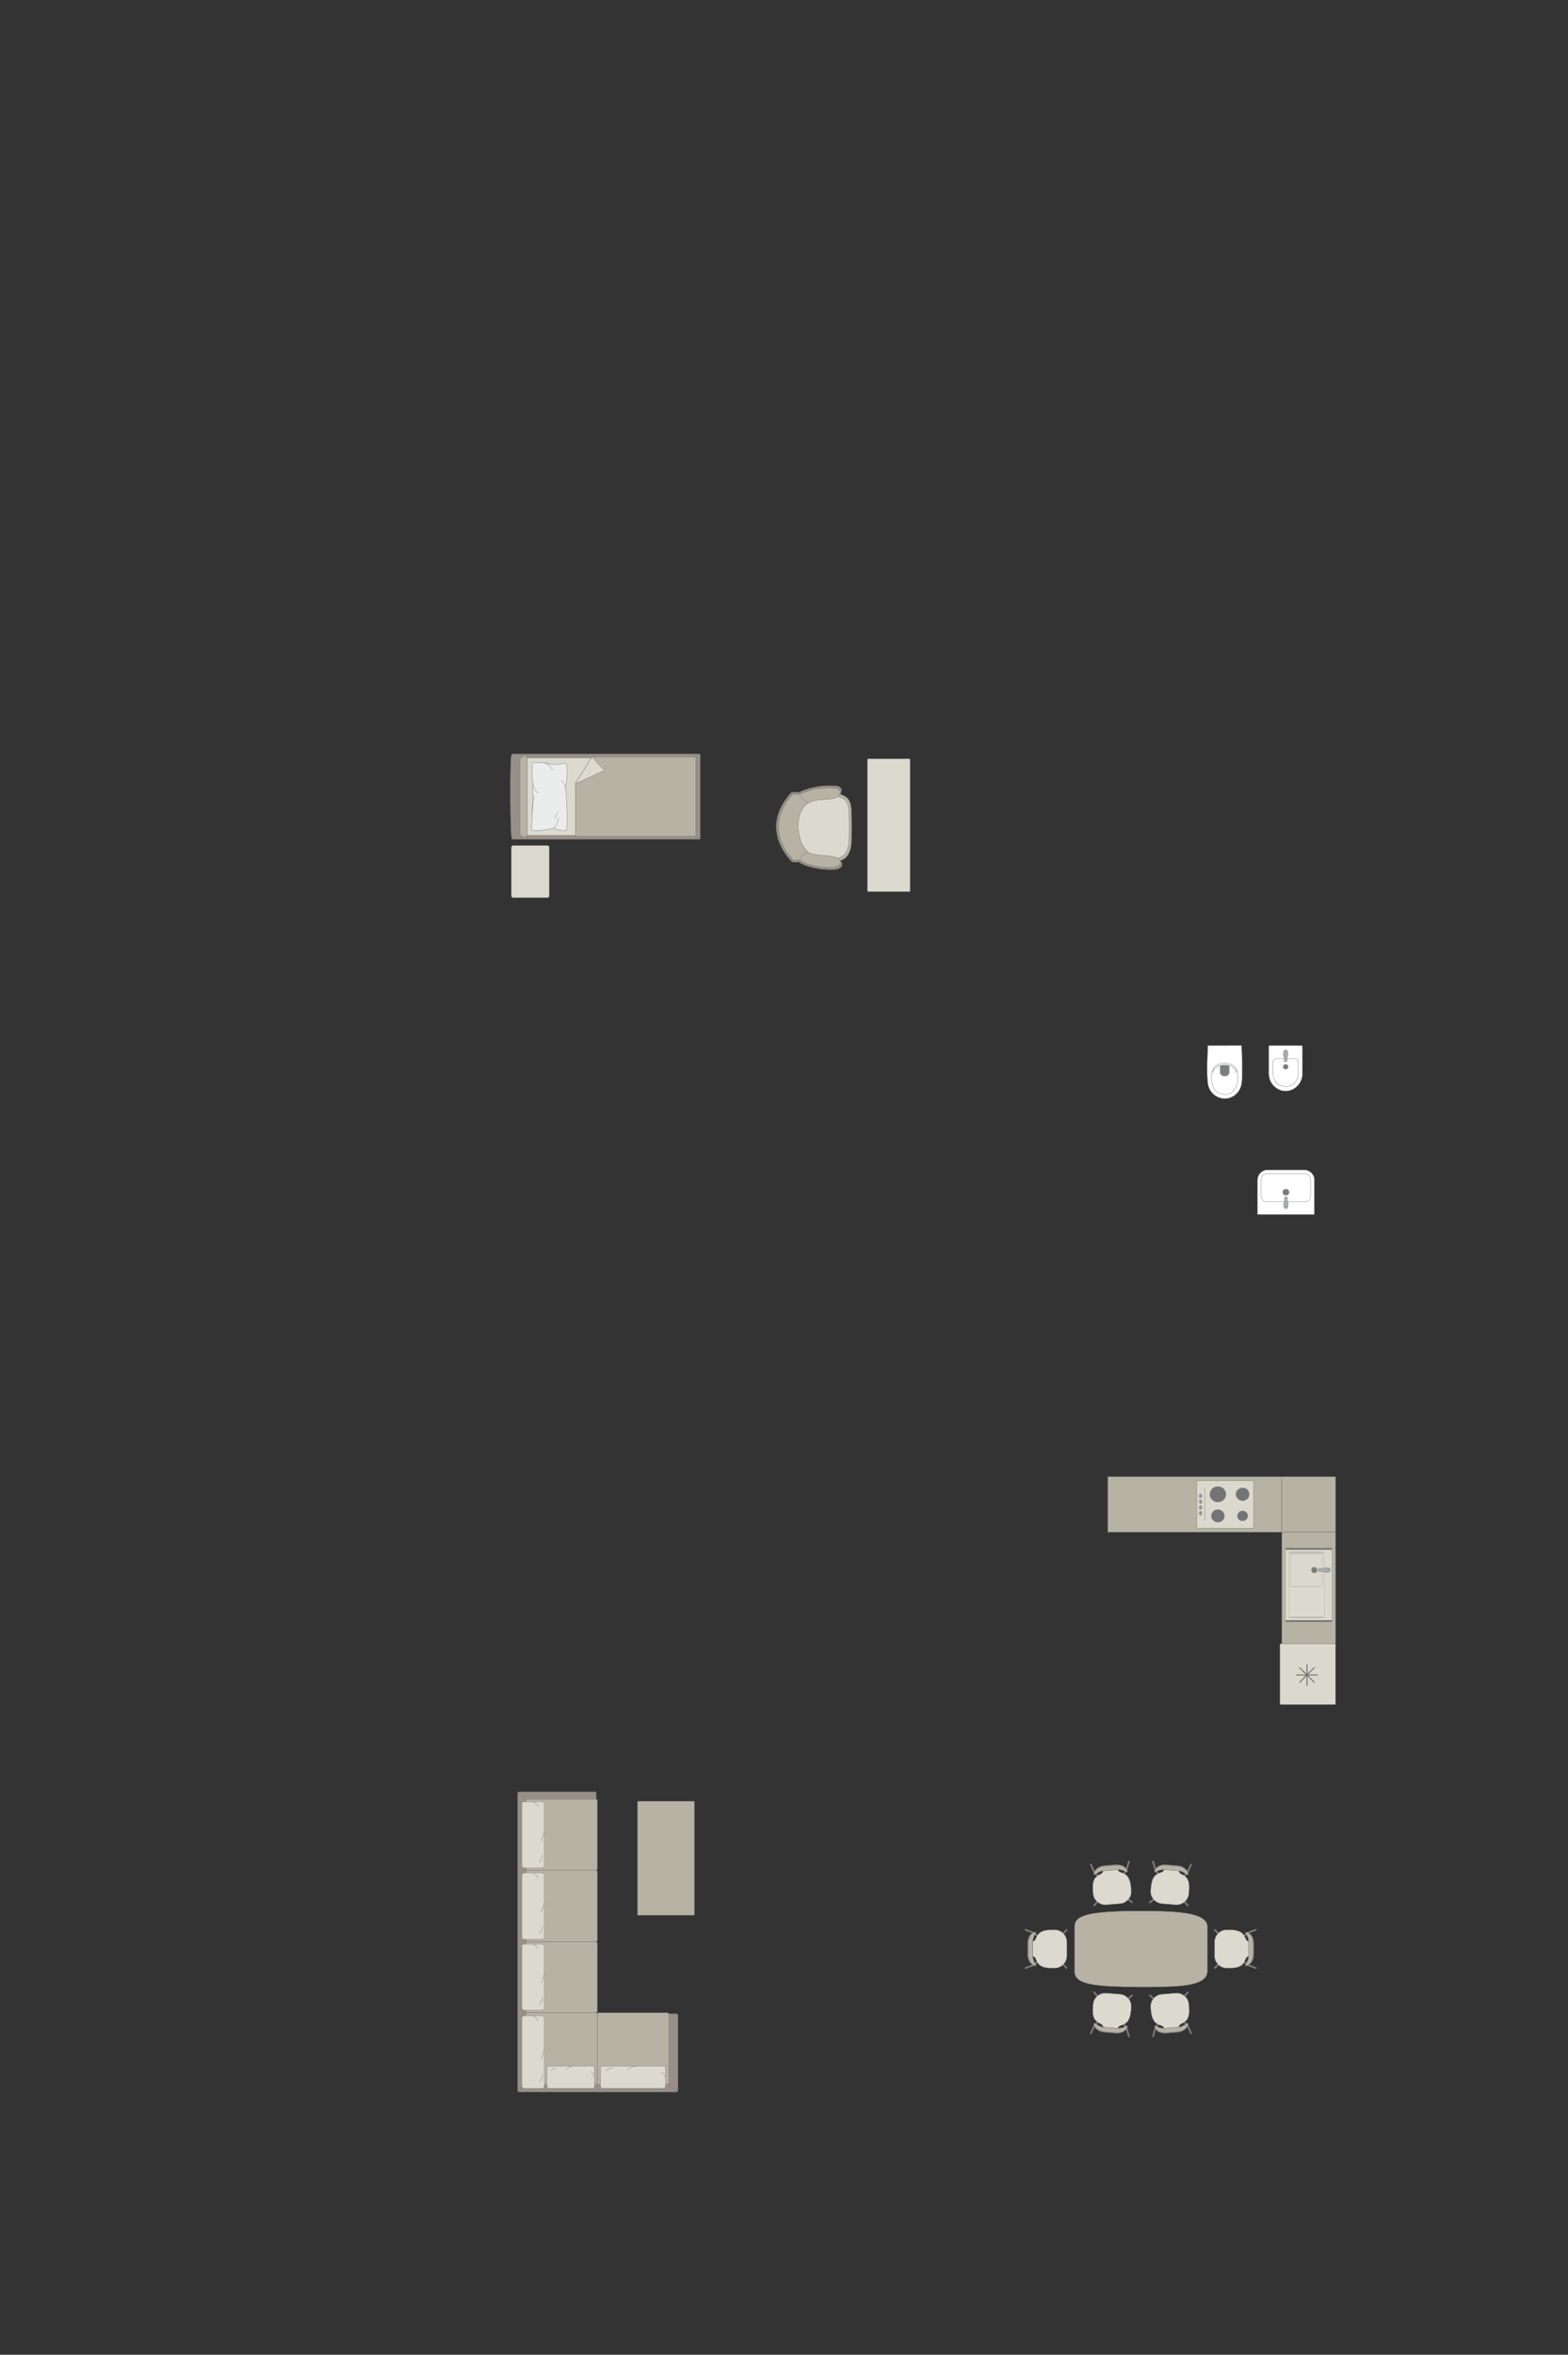 <?xml version="1.0" encoding="UTF-8"?>
<!DOCTYPE svg PUBLIC "-//W3C//DTD SVG 1.1//EN" "http://www.w3.org/Graphics/SVG/1.1/DTD/svg11.dtd">
<!-- Creator: CorelDRAW -->
<svg xmlns="http://www.w3.org/2000/svg" xml:space="preserve" width="165.185mm" height="247.949mm" version="1.1" style="shape-rendering:geometricPrecision; text-rendering:geometricPrecision; image-rendering:optimizeQuality; fill-rule:evenodd; clip-rule:evenodd"
viewBox="0 0 14937.85 22422.23"
 xmlns:xlink="http://www.w3.org/1999/xlink"
 xmlns:xodm="http://www.corel.com/coreldraw/odm/2003">
 <rect x="0" y="0" width="14937.85" height="22422.23" fill="#333333" stroke="none"/>
 <defs>
  <style type="text/css">
   <![CDATA[
    .str4 {stroke:#727271;stroke-width:9.57;stroke-miterlimit:22.926}
    .str0 {stroke:#727271;stroke-width:3.18;stroke-miterlimit:22.926}
    .str1 {stroke:#727271;stroke-width:3.18;stroke-linejoin:round;stroke-miterlimit:22.926}
    .str3 {stroke:#727271;stroke-width:3.18;stroke-linecap:round;stroke-miterlimit:22.926}
    .str2 {stroke:#727271;stroke-width:3.18;stroke-linecap:round;stroke-linejoin:round;stroke-miterlimit:22.926}
    .fil3 {fill:none}
    .fil7 {fill:#EBECEC}
    .fil1 {fill:#DCD9CF}
    .fil10 {fill:#C8C8C8}
    .fil0 {fill:#B6B3A5}
    .fil6 {fill:#AAAEB1}
    .fil2 {fill:#989088}
    .fil5 {fill:#7C7D7E}
    .fil9 {fill:#737476}
    .fil8 {fill:#DBD9CD}
    .fil4 {fill:white}
   ]]>
  </style>
 </defs>
 <g id="мебель">
  <g id="_1699751265040">
   <path class="fil0 str0" d="M8005.64 7562.97c120.87,38.7 104.82,112.32 108.67,330.79 -4.94,89.11 20.6,262.9 -109.3,301.4 -129.9,38.51 -376.6,-56.71 -376.6,-56.71l-83.31 -269.09 15.71 -193.96 159.12 -114.05 228.79 -50.54 56.93 52.16z"/>
   <path class="fil1 str0" d="M7989.72 7584.44c112.46,35.89 97.53,104.13 101.11,306.69 -4.59,82.61 19.16,243.74 -101.7,279.43 -120.87,35.69 -350.4,-52.59 -350.4,-52.59l-77.53 -249.47 14.61 -179.82 148.06 -105.74 212.87 -46.85 52.97 48.35z"/>
   <path class="fil2 str0" d="M7541.05 7544l73.66 0c0,0 151.8,-82.2 363.47,-58.98 67.43,17.65 27.46,77.95 27.46,77.95 -67.23,54.85 -216.95,9.52 -319.08,75.97 -138.14,99.46 -108.13,388.06 1.61,480.27 55.2,58.45 280.32,28.86 320.48,79.9 0,0 39.61,40.46 -12.64,69.96 -52.26,29.5 -212.14,0.12 -212.14,0.12 0,0 -126.39,-20.21 -170.21,-59.83l-64.66 0c0,0 -341.06,-306.93 -7.95,-665.36z"/>
   <path class="fil0 str0" d="M7554.1 7562.13l69.38 0c0,0 142.95,-77.78 342.3,-55.8 63.51,16.7 25.86,73.76 25.86,73.76 -63.31,51.89 -204.32,9.01 -300.49,71.88 -130.1,94.11 -101.83,367.21 1.52,454.47 51.98,55.31 263.99,27.3 301.8,75.61 0,0 37.31,38.29 -11.9,66.2 -49.22,27.91 -199.79,0.11 -199.79,0.11 0,0 -119.03,-19.13 -160.3,-56.61l-60.9 0c0,0 -321.2,-290.45 -7.49,-629.62z"/>
   <path class="fil3 str0" d="M7618.22 8196.64c23.45,-75 77.04,-81.07 77.04,-81.07"/>
   <path class="fil3 str0" d="M7619.33 7557.04c23.45,75 78.31,85.2 78.31,85.2"/>
  </g>
  <rect class="fil1 str0" x="8263.35" y="7224.6" width="406.94" height="1266.03" rx="1.73" ry="21.48"/>
  <g id="_1699751267728">
   <path class="fil4 str0" d="M12093.72 9955.21l306.22 0c4.57,0 8.31,3.74 8.31,8.32l0 260.59c0,88.31 -72.23,165.15 -160.51,165.15l0 0c-88.29,0 -160.51,-76.84 -160.51,-165.15l0 -262.41c0,-3.57 2.93,-6.5 6.5,-6.5z"/>
   <path class="fil4 str0" d="M12158.18 10079.61l179.47 0c16.52,0 30.03,13.5 30.03,30.02l0 117.4c0,65.87 -53.89,119.76 -119.76,119.76l-0.02 0c-65.87,0 -119.76,-53.89 -119.76,-119.76l0 -117.4c0,-16.52 13.51,-30.02 30.03,-30.02z"/>
   <ellipse class="fil5 str0" cx="12248.11" cy="10158.27" rx="22.82" ry="22.83"/>
   <g>
    <circle class="fil6 str0" transform="matrix(1.80599E-15 0.08 0.08 -2.48551E-15 12247.9 10015)" r="261.2"/>
    <path class="fil6 str0" d="M12234.25 10078.09l0 23.37c0,4.68 5.03,8.51 11.18,8.51l4.85 0c6.15,0 11.18,-3.83 11.18,-8.51l0 -23.47c0,-15.03 25.27,-62.82 -11.18,-62.82l-4.85 0c-34.43,0 -11.18,47.79 -11.18,62.92z"/>
   </g>
  </g>
  <g id="_1699751268208">
   <path class="fil4 str0" d="M11508.7 9955.48l315.47 -0.55c2.72,0 4.35,1.97 4.44,4.32 4.11,113.87 9.33,224.59 2.95,328.51 -4.32,121.14 -93.03,170.17 -152.86,173.11 -60.68,5.57 -171.16,-36.9 -175.25,-173.11 -7.55,-108.51 -1.04,-219.01 2.94,-328.51 0.14,-1.46 0.23,-3.74 2.32,-3.77z"/>
   <path class="fil4 str0" d="M11560.24 10176.75c36.16,-66.94 175.97,-66.94 214.51,0 34.01,67.16 30.33,238.16 -102.96,245.06 -143.81,0 -147.78,-179.42 -111.55,-245.06z"/>
   <path class="fil5 str0" d="M11667.49 10141.75l35.19 0c4.94,0.02 7.72,4.08 7.74,7.96 0.11,20.77 0.22,41.54 0.33,62.32 -6.75,47.65 -82.17,44.95 -86.54,-0.39 0.12,-20.64 0.24,-41.28 0.36,-61.92 -0.14,-3.76 1.84,-7.84 5.34,-7.95l37.58 -0.02z"/>
   <path class="fil4 str0" d="M11558.01 10201.38l-11.08 11.77c9.34,-46.32 38.38,-84.27 120.36,-86.61 75.02,4.15 108.86,31.61 119.69,85.57l-11.01 -12.2c-18.18,-38.62 -63.95,-58.85 -108.48,-58.17 -42.12,-0.75 -89.88,17.59 -109.48,59.63z"/>
  </g>
  <g id="_1699751272384">
   <path class="fil4 str0" d="M12425.13 11139.85l-349.2 0c-53.04,0 -96.42,43.38 -96.42,96.42l0 325.51c0,1.71 1.38,3.09 3.09,3.09l536.4 0c1.71,0 3.09,-1.38 3.09,-3.09l0 -324.96c0,-53.34 -43.63,-96.97 -96.97,-96.97z"/>
   <rect class="fil4 str0" x="12013.19" y="11177.68" width="474.06" height="264.66" rx="42.26" ry="67.8"/>
   <ellipse class="fil5 str0" cx="12250.81" cy="11352.36" rx="29.46" ry="29.32"/>
   <g>
    <circle class="fil6 str0" transform="matrix(1.80599E-15 -0.08 0.08 2.48551E-15 12250.8 11491.1)" r="261.2"/>
    <path class="fil6 str0" d="M12237.2 11428l0 -23.37c0,-4.68 5.03,-8.51 11.18,-8.51l4.85 0c6.15,0 11.18,3.83 11.18,8.51l0 23.47c0,15.03 25.27,62.82 -11.18,62.82l-4.85 0c-34.43,0 -11.18,-47.79 -11.18,-62.92z"/>
   </g>
  </g>
  <g id="_1699751273536">
   <g>
    <path class="fil2 str0" d="M4875.46 7985.6c-15.64,-34.82 -19.89,-765.38 -1.74,-799.58 0,-3.88 9.17,-7.04 15.99,-7.04l1768.3 0c6.83,0 12.43,3.17 12.43,7.04l0 799.79c0,3.88 -5.6,7.04 -12.43,7.04l-1637.84 0 -130.46 0c-6.83,0 -14.25,-3.38 -14.25,-7.25z"/>
    <line class="fil3 str0" x1="5020.02" y1="7992.85" x2="5020.02" y2= "7178.97" />
    <polygon class="fil1 str0" points="5020.02,7217.29 6613.58,7217.29 6613.58,7954.02 5020.02,7954.02 "/>
    <line class="fil3 str0" x1="6666.39" y1="7991" x2="6613.58" y2= "7954.02" />
    <line class="fil3 str0" x1="6613.58" y1="7217.29" x2="6665.78" y2= "7180.54" />
    <path class="fil0 str0" d="M5020.02 7970.22c-30.39,-0.19 -65.21,-10.56 -66.53,-28.85l0 -711.95c0.51,-21.05 66.53,-44.03 66.53,-33.85l0 774.65z"/>
    <path class="fil0 str0" d="M5637.59 7207.22l990.51 0 0 756.78 -1134.36 0c-10.26,-0.35 -12.84,-6.57 -12.84,-12.47 0,-245.25 0,-242.93 0,-488.18 28.67,-46.86 134.53,-219.9 156.7,-256.13z"/>
    <polygon class="fil1 str1" points="5637.6,7207.23 5758.66,7336.34 5480.9,7463.34 "/>
   </g>
   <g>
    <path class="fil7 str2" d="M5064.33 7895.01c-3.92,-8.04 2.37,-59.13 4.73,-88.78 0,0 9.1,-247.12 7.98,-271.33 2.3,-30.65 -15.89,-241.86 -4.31,-264.05 3.92,-11.96 73.1,-6.05 73.1,-6.05 0,0 55.31,-4.11 87.25,7.21 31.95,11.31 90.03,6.24 90.03,6.24 0,0 61.62,-11.83 64.24,-8.89 11.39,1.62 13.52,32.86 13.52,32.86 0,0 8.01,113.01 -14.79,201.47 9.43,15.21 29.67,415.03 4.47,407.52l-90.98 -14.51 -22.43 -12.15c0,0 -199.89,50.4 -212.8,10.46z"/>
    <path class="fil3 str2" d="M5130.13 7551.01c-33.53,-5.71 -55.02,-88.38 -55.02,-88.38"/>
    <path class="fil3 str2" d="M5265.69 7336.03c-37.49,-64.62 -72.5,-69.32 -72.5,-69.32"/>
    <path class="fil3 str2" d="M5345.73 7432.45c30.45,14.63 40.34,71.23 40.34,71.23"/>
    <path class="fil3 str2" d="M5277.13 7884.54c41.2,-46.26 42.07,-94.26 42.07,-94.26"/>
    <path class="fil3 str2" d="M5288.56 7795.28c10.36,-49.7 30.65,-62.85 30.65,-62.85"/>
    <path class="fil3 str2" d="M5071.84 7727.93c-0.28,-88.18 16.42,-149.64 16.42,-149.64"/>
   </g>
  </g>
  <rect class="fil1 str0" transform="matrix(1.29034E-14 -0.487 0.405 1.07249E-14 4870.96 8548.03)" width="1020.86" height="893.26" rx="39.68" ry="39.68"/>
  <g id="_1699751279584">
   <path class="fil2 str0" d="M6443.15 19920.54l-1496.96 0c-8.64,0 -15.69,-7.16 -15.69,-15.69l0 -2827.1c0,-9.44 6.21,-15.69 15.69,-15.69l725.88 0c5.47,0.27 8.34,5.4 8.39,9.78l-0.12 2104.8 762.81 -1.81c8.57,-0.01 15.69,7.05 15.69,15.69l0 714.33c0,8.64 -7.05,15.69 -15.69,15.69z"/>
   <rect class="fil0 str0" x="5690.3" y="19166.35" width="681.35" height="683.12" rx="9.39" ry="15.35"/>
   <line class="fil3 str0" x1="6452.91" y1="19916.94" x2="6365.29" y2= "19845.6" />
   <line class="fil3 str0" x1="4934.27" y1="19914.99" x2="5015.26" y2= "19845.57" />
   <g>
    <rect class="fil1 str3" x="5719.42" y="19672.34" width="621.38" height="213.15" rx="21.53" ry="19.7"/>
    <path class="fil3 str3" d="M5975.36 19706.2c0,0 32.19,-26.78 87.5,-33.86"/>
    <path class="fil3 str3" d="M6340.8 19774.76c0,0 -19.18,-33.14 -44.45,-45.54"/>
    <path class="fil3 str3" d="M5841.25 19690.42c0,0 -48.17,0.53 -68.73,29.91"/>
   </g>
   <path class="fil0 str0" d="M5675 19166.34l-650.71 0c-8.38,0 -15.23,-6.85 -15.23,-15.23l0 -647.76c0,-8.38 6.85,-15.23 15.23,-15.23l650.89 0c8.38,0 15.23,6.85 15.23,15.23l0 647.58c0,8.48 -6.93,15.41 -15.41,15.41z"/>
   <line class="fil3 str0" x1="5012.71" y1="17136.77" x2="4934.29" y2= "17066.84" />
   <path class="fil0 str0" d="M5675.19 18488.12l-650.9 0c-8.38,0 -15.23,-6.85 -15.23,-15.23l0 -647.76c0,-8.38 6.85,-15.23 15.23,-15.23l650.89 0c8.38,0 15.23,6.85 15.23,15.23l0 647.77c0,8.37 -6.85,15.22 -15.22,15.22z"/>
   <g>
    <rect class="fil1 str3" transform="matrix(1.78927E-14 0.697 0.63 -1.72084E-14 4971.83 17835.1)" width="903.12" height="338.55" rx="31.29" ry="31.29"/>
    <path class="fil3 str3" d="M5151.12 18205.48c0,0 26.78,-32.63 33.86,-88.68"/>
    <path class="fil3 str3" d="M5082.55 17835.15c0,0 33.14,19.43 45.54,45.04"/>
    <path class="fil3 str3" d="M5166.9 18341.38c0,0 -0.53,48.81 -29.91,69.64"/>
   </g>
   <rect class="fil0 str0" x="5008.94" y="19166.35" width="681.35" height="683.12" rx="9.39" ry="15.35"/>
   <g>
    <rect class="fil1 str3" transform="matrix(1.78927E-14 0.694 0.63 -1.71261E-14 4971.83 18513.1)" width="903.12" height="338.55" rx="31.29" ry="31.29"/>
    <path class="fil3 str3" d="M5151.12 18881.7c0,0 26.78,-32.47 33.86,-88.25"/>
    <path class="fil3 str3" d="M5082.55 18513.14c0,0 33.14,19.34 45.54,44.83"/>
    <path class="fil3 str3" d="M5166.9 19016.95c0,0 -0.53,48.58 -29.91,69.31"/>
   </g>
   <g>
    <rect class="fil1 str3" transform="matrix(1.78927E-14 0.765 0.63 -1.88733E-14 4971.83 19194.9)" width="903.12" height="338.55" rx="31.29" ry="31.29"/>
    <path class="fil3 str3" d="M5151.12 19601.03c0,0 26.78,-35.78 33.86,-97.25"/>
    <path class="fil3 str3" d="M5082.55 19194.87c0,0 33.14,21.32 45.54,49.4"/>
    <path class="fil3 str3" d="M5166.9 19750.08c0,0 -0.53,53.54 -29.91,76.38"/>
   </g>
   <g>
    <rect class="fil1 str3" x="5210.03" y="19672.34" width="454.34" height="213.15" rx="15.74" ry="19.7"/>
    <path class="fil3 str3" d="M5397.16 19706.2c0,0 23.54,-26.78 63.98,-33.86"/>
    <path class="fil3 str3" d="M5664.37 19774.76c0,0 -14.03,-33.14 -32.5,-45.54"/>
    <path class="fil3 str3" d="M5299.11 19690.42c0,0 -35.22,0.53 -50.25,29.91"/>
   </g>
   <path class="fil0 str0" d="M5675.19 17809.9l-650.9 0c-8.38,0 -15.23,-6.85 -15.23,-15.23l0 -647.76c0,-8.38 6.85,-15.23 15.23,-15.23l650.89 0c8.38,0 15.23,6.85 15.23,15.23l0 647.77c0,8.37 -6.85,15.22 -15.22,15.22z"/>
   <g>
    <rect class="fil1 str3" transform="matrix(1.78927E-14 0.697 0.63 -1.72084E-14 4971.83 17156.6)" width="903.12" height="338.55" rx="31.29" ry="31.29"/>
    <path class="fil3 str3" d="M5151.12 17526.91c0,0 26.78,-32.63 33.86,-88.68"/>
    <path class="fil3 str3" d="M5082.55 17156.57c0,0 33.14,19.43 45.54,45.04"/>
    <path class="fil3 str3" d="M5166.9 17662.81c0,0 -0.53,48.81 -29.91,69.64"/>
   </g>
  </g>
  <rect class="fil0 str1" x="6072.52" y="17151.85" width="542.58" height="1085.17" rx="2.3" ry="18.41"/>
  <g id="_1699751291248">
   <path class="fil0 str1" d="M10867.72 18196.45l0 0c392.59,0 635,22.5 635,151.86l0 419.73c0,155.46 -301.18,151.85 -632.35,151.85l0 0c-483.83,0 -633.68,-29.48 -633.68,-151.85l0 -419.73c0,-106.45 114.32,-151.86 631.04,-151.86z"/>
   <g>
    <g>
     <rect class="fil5 str2" transform="matrix(-0.109 -0.091 -0.093 0.107 10479.4 18092.4)" width="111.65" height="586.2" rx="55.83" ry="55.83"/>
     <rect class="fil5 str2" transform="matrix(0.093 -0.107 0.109 0.091 10722.1 18073.1)" width="111.65" height="586.2" rx="55.83" ry="55.83"/>
     <rect class="fil5 str2" transform="matrix(-0.109 -0.091 -0.093 0.107 10739.5 17813.1)" width="111.65" height="586.2" rx="55.83" ry="55.83"/>
     <rect class="fil5 str2" transform="matrix(0.093 -0.107 0.109 0.091 10420.5 17838.5)" width="111.65" height="586.2" rx="55.83" ry="55.83"/>
     <rect class="fil5 str2" transform="matrix(-0.138 -0.037 -0.048 0.171 10764.7 17720)" width="111.65" height="586.2" rx="55.83" ry="55.83"/>
     <rect class="fil5 str2" transform="matrix(0.13 -0.059 0.074 0.161 10381.7 17750.5)" width="111.65" height="586.2" rx="55.83" ry="55.83"/>
     <path class="fil1 str2" d="M10507.14 17811.91l144.6 -11.67c2.5,54.33 107.85,-4.02 123.1,171.29l2.5 31.41c5.04,63.26 -43.27,119.19 -107.34,124.29l-130.67 10.4c-64.07,5.11 -120.61,-42.48 -125.64,-105.73l-2.28 -28.63c-16.87,-179.25 101.74,-134.83 95.73,-191.35z"/>
     <path class="fil5 str2" d="M10431.98 17848.8c0,0 45.29,-34.8 75.14,-37.21 29.85,-2.41 144.61,-11.69 144.61,-11.69 0,0 48.46,1.39 76.18,24.88 8.99,5.22 13.6,-3.83 10.49,-12.14 0,0 -15.13,-65.07 -115.72,-57.07 -100.59,8.01 -97.37,7.75 -97.37,7.75 0,0 -79.94,1.06 -103.37,70.82 -7.18,22.96 10.04,14.68 10.04,14.68z"/>
     <path class="fil0 str2" d="M10431.99 17848.91c0,0 45.47,-32.46 75.32,-34.87 29.86,-2.41 144.61,-11.68 144.61,-11.68 0,0 48.43,1 76,22.56 8.96,4.77 13.62,-3.63 10.56,-11.3 0,0 -14.74,-60.11 -115.33,-52.11 -100.59,8.01 -97.36,7.75 -97.36,7.75 0,0 -79.91,1.46 -103.74,66.14 -7.32,21.28 9.94,13.51 9.94,13.51z"/>
    </g>
    <g>
     <rect class="fil5 str2" transform="matrix(0.109 -0.091 0.093 0.107 11260 18092.4)" width="111.65" height="586.2" rx="55.83" ry="55.83"/>
     <rect class="fil5 str2" transform="matrix(-0.093 -0.107 -0.109 0.091 11017.3 18073.1)" width="111.65" height="586.2" rx="55.83" ry="55.83"/>
     <rect class="fil5 str2" transform="matrix(0.109 -0.091 0.093 0.107 10999.9 17813.1)" width="111.65" height="586.2" rx="55.83" ry="55.83"/>
     <rect class="fil5 str2" transform="matrix(-0.093 -0.107 -0.109 0.091 11318.9 17838.5)" width="111.65" height="586.2" rx="55.83" ry="55.83"/>
     <rect class="fil5 str2" transform="matrix(0.138 -0.037 0.048 0.171 10974.7 17720)" width="111.65" height="586.2" rx="55.83" ry="55.83"/>
     <rect class="fil5 str2" transform="matrix(-0.13 -0.059 -0.074 0.161 11357.7 17750.5)" width="111.65" height="586.2" rx="55.83" ry="55.83"/>
     <path class="fil1 str2" d="M11232.25 17811.91l-144.6 -11.67c-2.5,54.33 -107.85,-4.02 -123.1,171.29l-2.5 31.41c-5.04,63.26 43.27,119.19 107.34,124.29l130.67 10.4c64.07,5.11 120.61,-42.48 125.64,-105.73l2.28 -28.63c16.87,-179.25 -101.74,-134.83 -95.73,-191.35z"/>
     <path class="fil5 str2" d="M11307.42 17848.8c0,0 -45.29,-34.8 -75.14,-37.21 -29.85,-2.41 -144.61,-11.69 -144.61,-11.69 0,0 -48.46,1.39 -76.18,24.88 -8.99,5.22 -13.6,-3.83 -10.49,-12.14 0,0 15.13,-65.07 115.72,-57.07 100.59,8.01 97.37,7.75 97.37,7.75 0,0 79.94,1.06 103.37,70.82 7.18,22.96 -10.04,14.68 -10.04,14.68z"/>
     <path class="fil0 str2" d="M11307.41 17848.91c0,0 -45.47,-32.46 -75.32,-34.87 -29.86,-2.41 -144.61,-11.68 -144.61,-11.68 0,0 -48.43,1 -76,22.56 -8.96,4.77 -13.62,-3.63 -10.56,-11.3 0,0 14.74,-60.11 115.33,-52.11 100.59,8.01 97.36,7.75 97.36,7.75 0,0 79.91,1.46 103.74,66.14 7.32,21.28 -9.94,13.51 -9.94,13.51z"/>
    </g>
   </g>
   <g>
    <g>
     <rect class="fil5 str2" transform="matrix(-0.109 0.091 -0.093 -0.107 10479.4 19023.9)" width="111.65" height="586.2" rx="55.83" ry="55.83"/>
     <rect class="fil5 str2" transform="matrix(0.093 0.107 0.109 -0.091 10722.1 19043.2)" width="111.65" height="586.2" rx="55.83" ry="55.83"/>
     <rect class="fil5 str2" transform="matrix(-0.109 0.091 -0.093 -0.107 10739.5 19303.3)" width="111.65" height="586.2" rx="55.83" ry="55.83"/>
     <rect class="fil5 str2" transform="matrix(0.093 0.107 0.109 -0.091 10420.5 19277.9)" width="111.65" height="586.2" rx="55.83" ry="55.83"/>
     <rect class="fil5 str2" transform="matrix(-0.138 0.037 -0.048 -0.171 10764.7 19396.3)" width="111.65" height="586.2" rx="55.83" ry="55.83"/>
     <rect class="fil5 str2" transform="matrix(0.13 0.059 0.074 -0.161 10381.7 19365.8)" width="111.65" height="586.2" rx="55.83" ry="55.83"/>
     <path class="fil1 str2" d="M10507.14 19304.43l144.6 11.67c2.5,-54.33 107.85,4.02 123.1,-171.29l2.5 -31.41c5.04,-63.26 -43.27,-119.19 -107.34,-124.29l-130.67 -10.4c-64.07,-5.11 -120.61,42.48 -125.64,105.73l-2.28 28.63c-16.87,179.25 101.74,134.83 95.73,191.35z"/>
     <path class="fil5 str2" d="M10431.98 19267.54c0,0 45.29,34.8 75.14,37.21 29.85,2.41 144.61,11.69 144.61,11.69 0,0 48.46,-1.39 76.18,-24.88 8.99,-5.22 13.6,3.83 10.49,12.14 0,0 -15.13,65.07 -115.72,57.07 -100.59,-8.01 -97.37,-7.75 -97.37,-7.75 0,0 -79.94,-1.06 -103.37,-70.82 -7.18,-22.96 10.04,-14.68 10.04,-14.68z"/>
     <path class="fil0 str2" d="M10431.99 19267.43c0,0 45.47,32.46 75.32,34.87 29.86,2.41 144.61,11.68 144.61,11.68 0,0 48.43,-1 76,-22.56 8.96,-4.77 13.62,3.63 10.56,11.3 0,0 -14.74,60.11 -115.33,52.11 -100.59,-8.01 -97.36,-7.75 -97.36,-7.75 0,0 -79.91,-1.46 -103.74,-66.14 -7.32,-21.28 9.94,-13.51 9.94,-13.51z"/>
    </g>
    <g>
     <rect class="fil5 str2" transform="matrix(0.109 0.091 0.093 -0.107 11260 19023.9)" width="111.65" height="586.2" rx="55.83" ry="55.83"/>
     <rect class="fil5 str2" transform="matrix(-0.093 0.107 -0.109 -0.091 11017.3 19043.2)" width="111.65" height="586.2" rx="55.83" ry="55.83"/>
     <rect class="fil5 str2" transform="matrix(0.109 0.091 0.093 -0.107 10999.9 19303.3)" width="111.65" height="586.2" rx="55.83" ry="55.83"/>
     <rect class="fil5 str2" transform="matrix(-0.093 0.107 -0.109 -0.091 11318.9 19277.9)" width="111.65" height="586.2" rx="55.83" ry="55.83"/>
     <rect class="fil5 str2" transform="matrix(0.138 0.037 0.048 -0.171 10974.7 19396.3)" width="111.65" height="586.2" rx="55.83" ry="55.83"/>
     <rect class="fil5 str2" transform="matrix(-0.13 0.059 -0.074 -0.161 11357.7 19365.8)" width="111.65" height="586.2" rx="55.83" ry="55.83"/>
     <path class="fil1 str2" d="M11232.25 19304.43l-144.6 11.67c-2.5,-54.33 -107.85,4.02 -123.1,-171.29l-2.5 -31.41c-5.04,-63.26 43.27,-119.19 107.34,-124.29l130.67 -10.4c64.07,-5.11 120.61,42.48 125.64,105.73l2.28 28.63c16.87,179.25 -101.74,134.83 -95.73,191.35z"/>
     <path class="fil5 str2" d="M11307.42 19267.54c0,0 -45.29,34.8 -75.14,37.21 -29.85,2.41 -144.61,11.69 -144.61,11.69 0,0 -48.46,-1.39 -76.18,-24.88 -8.99,-5.22 -13.6,3.83 -10.49,12.14 0,0 15.13,65.07 115.72,57.07 100.59,-8.01 97.37,-7.75 97.37,-7.75 0,0 79.94,-1.06 103.37,-70.82 7.18,-22.96 -10.04,-14.68 -10.04,-14.68z"/>
     <path class="fil0 str2" d="M11307.41 19267.43c0,0 -45.47,32.46 -75.32,34.87 -29.86,2.41 -144.61,11.68 -144.61,11.68 0,0 -48.43,-1 -76,-22.56 -8.96,-4.77 -13.62,3.63 -10.56,11.3 0,0 14.74,60.11 115.33,52.11 100.59,-8.01 97.36,-7.75 97.36,-7.75 0,0 79.91,-1.46 103.74,-66.14 7.32,-21.28 -9.94,-13.51 -9.94,-13.51z"/>
    </g>
   </g>
  </g>
  <g id="_1699751303728">
   <rect class="fil5 str2" transform="matrix(0.1 0.101 -0.1 0.101 11620.3 18679.9)" width="111.65" height="586.2" rx="55.83" ry="55.83"/>
   <rect class="fil5 str2" transform="matrix(0.1 -0.101 -0.1 -0.101 11620.3 18436.5)" width="111.65" height="586.2" rx="55.83" ry="55.83"/>
   <rect class="fil5 str2" transform="matrix(0.1 0.101 -0.1 0.101 11878.2 18398.4)" width="111.65" height="586.2" rx="55.83" ry="55.83"/>
   <rect class="fil5 str2" transform="matrix(0.1 -0.101 -0.1 -0.101 11878.2 18718.4)" width="111.65" height="586.2" rx="55.83" ry="55.83"/>
   <rect class="fil5 str2" transform="matrix(0.048 0.134 -0.166 0.061 11968.9 18365.9)" width="111.65" height="586.2" rx="55.83" ry="55.83"/>
   <rect class="fil5 str2" transform="matrix(0.048 -0.134 -0.166 -0.061 11968.9 18750.1)" width="111.65" height="586.2" rx="55.83" ry="55.83"/>
   <path class="fil1 str2" d="M11897.77 18629.96l0.15 -145.08c-54.36,1.83 -4.54,-107.82 -180.52,-109.11l-31.51 0c-63.46,0 -115.38,52.59 -115.38,116.85l0 131.09c0,64.28 51.92,116.86 115.38,116.86l28.71 0c180.03,2.59 126.34,-112.13 183.16,-110.61z"/>
   <path class="fil5 str2" d="M11866.95 18707.82c0,0 31.09,-47.9 31.14,-77.85 0.04,-29.95 0.17,-145.08 0.17,-145.08 0,0 -5.24,-48.2 -30.85,-73.96 -5.91,-8.55 2.75,-13.87 11.29,-11.43 0,0 66.07,9.92 66.07,110.82 0,100.91 0,97.67 0,97.67 0,0 5.29,79.78 -62.39,108.67 -22.32,8.98 -15.43,-8.84 -15.43,-8.84z"/>
   <path class="fil0 str2" d="M11866.84 18707.82c0,0 28.75,-47.9 28.78,-77.85 0.04,-29.95 0.16,-145.08 0.16,-145.08 0,0 -4.84,-48.2 -28.52,-73.96 -5.46,-8.55 2.54,-13.87 10.44,-11.43 0,0 61.1,9.92 61.1,110.82 0,100.91 0,97.67 0,97.67 0,0 4.89,79.78 -57.69,108.67 -20.64,8.98 -14.26,-8.84 -14.26,-8.84z"/>
  </g>
  <g id="_1699751306752">
   <rect class="fil5 str2" transform="matrix(-0.1 0.101 0.1 0.101 10113.9 18679.9)" width="111.65" height="586.2" rx="55.83" ry="55.83"/>
   <rect class="fil5 str2" transform="matrix(-0.1 -0.101 0.1 -0.101 10113.9 18436.5)" width="111.65" height="586.2" rx="55.83" ry="55.83"/>
   <rect class="fil5 str2" transform="matrix(-0.1 0.101 0.1 0.101 9856.07 18398.4)" width="111.65" height="586.2" rx="55.83" ry="55.83"/>
   <rect class="fil5 str2" transform="matrix(-0.1 -0.101 0.1 -0.101 9856.07 18718.4)" width="111.65" height="586.2" rx="55.83" ry="55.83"/>
   <rect class="fil5 str2" transform="matrix(-0.048 0.134 0.166 0.061 9765.32 18365.9)" width="111.65" height="586.2" rx="55.83" ry="55.83"/>
   <rect class="fil5 str2" transform="matrix(-0.048 -0.134 0.166 -0.061 9765.32 18750.1)" width="111.65" height="586.2" rx="55.83" ry="55.83"/>
   <path class="fil1 str2" d="M9836.48 18629.96l-0.15 -145.08c54.36,1.83 4.54,-107.82 180.52,-109.11l31.51 0c63.46,0 115.38,52.59 115.38,116.85l0 131.09c0,64.28 -51.92,116.86 -115.38,116.86l-28.71 0c-180.03,2.59 -126.34,-112.13 -183.16,-110.61z"/>
   <path class="fil5 str2" d="M9867.3 18707.82c0,0 -31.09,-47.9 -31.14,-77.85 -0.04,-29.95 -0.17,-145.08 -0.17,-145.08 0,0 5.24,-48.2 30.85,-73.96 5.91,-8.55 -2.75,-13.87 -11.29,-11.43 0,0 -66.07,9.92 -66.07,110.82 0,100.91 0,97.67 0,97.67 0,0 -5.29,79.78 62.39,108.67 22.32,8.98 15.43,-8.84 15.43,-8.84z"/>
   <path class="fil0 str2" d="M9867.41 18707.82c0,0 -28.75,-47.9 -28.78,-77.85 -0.04,-29.95 -0.16,-145.08 -0.16,-145.08 0,0 4.84,-48.2 28.52,-73.96 5.46,-8.55 -2.54,-13.87 -10.44,-11.43 0,0 -61.1,9.92 -61.1,110.82 0,100.91 0,97.67 0,97.67 0,0 -4.89,79.78 57.69,108.67 20.64,8.98 14.26,-8.84 14.26,-8.84z"/>
  </g>
  <polygon class="fil0 str1" points="10553.19,14590.15 12212.1,14590.15 12212.1,14060.77 10553.19,14060.77 "/>
  <polygon class="fil0 str1" points="12212.1,14590.15 12723.53,14590.15 12723.53,14060.77 12212.1,14060.77 "/>
  <polygon class="fil0 str1" points="12212.1,15652.36 12723.53,15652.36 12723.53,14590.15 12212.1,14590.15 "/>
  <g id="_1699751309728">
   <rect class="fil8 str1" x="11400.96" y="14099.38" width="542.59" height="452.15"/>
   <ellipse class="fil9 str1" cx="11837.86" cy="14228.34" rx="62.77" ry="60.68"/>
   <ellipse class="fil9 str1" cx="11837.86" cy="14434.87" rx="48.75" ry="47.12"/>
   <ellipse class="fil9 str1" cx="11602.64" cy="14434.87" rx="61.69" ry="59.63"/>
   <ellipse class="fil9 str1" cx="11602.64" cy="14228.86" rx="75.93" ry="73.4"/>
   <ellipse class="fil10 str1" cx="11436.66" cy="14410.78" rx="16.39" ry="15.85"/>
   <path class="fil9 str0" d="M11439.6 14391.25l-5.9 0c-0.08,0 -0.14,0.06 -0.14,0.14l0 32.46c0,1.53 1.25,2.78 2.78,2.78l0.73 0c1.47,0 2.68,-1.2 2.68,-2.68l0 -32.56c0,-0.08 -0.06,-0.14 -0.14,-0.14z"/>
   <ellipse class="fil10 str1" cx="11436.66" cy="14355.81" rx="16.39" ry="15.85"/>
   <path class="fil9 str0" d="M11439.6 14336.27l-5.9 0c-0.08,0 -0.14,0.06 -0.14,0.14l0 32.46c0,1.53 1.25,2.78 2.78,2.78l0.73 0c1.47,0 2.68,-1.2 2.68,-2.68l0 -32.56c0,-0.08 -0.06,-0.14 -0.14,-0.14z"/>
   <ellipse class="fil10 str1" cx="11436.66" cy="14300.38" rx="16.39" ry="15.85"/>
   <path class="fil9 str0" d="M11439.6 14280.84l-5.9 0c-0.08,0 -0.14,0.06 -0.14,0.14l0 32.46c0,1.53 1.25,2.78 2.78,2.78l0.73 0c1.47,0 2.68,-1.2 2.68,-2.68l0 -32.56c0,-0.08 -0.06,-0.14 -0.14,-0.14z"/>
   <ellipse class="fil10 str1" cx="11436.66" cy="14245.33" rx="16.39" ry="15.85"/>
   <path class="fil9 str0" d="M11439.6 14225.79l-5.9 0c-0.08,0 -0.14,0.06 -0.14,0.14l0 32.46c0,1.53 1.25,2.78 2.78,2.78l0.73 0c1.47,0 2.68,-1.2 2.68,-2.68l0 -32.56c0,-0.08 -0.06,-0.14 -0.14,-0.14z"/>
   <line class="fil3 str2" x1="11478.37" y1="14173.3" x2="11478.37" y2= "14477.62" />
  </g>
  <g id="_1699751313280">
   <rect class="fil8 str1" transform="matrix(-1.38319E-13 -5.223 -0.404 1.07127E-14 12689.4 15436)" width="131.59" height="1095.49" rx="4.92" ry="4.92"/>
   <rect class="fil1 str1" transform="matrix(-3.59384E-14 -1.357 -0.404 1.07127E-14 12614.3 15401.9)" width="456.6" height="828.42" rx="22.51" ry="22.51"/>
   <rect class="fil8 str1" transform="matrix(-1.8116E-14 -0.684 -0.372 9.84075E-15 12600.7 15108.9)" width="456.6" height="828.42" rx="22.51" ry="22.51"/>
   <circle class="fil5 str0" transform="matrix(-9.38224E-15 -0.354 -0.349 9.24696E-15 12652.2 14949.8)" r="42.37"/>
   <circle class="fil5 str0" transform="matrix(-1.72011E-14 -0.649 -0.64 1.69531E-14 12520.6 14950.3)" r="42.37"/>
   <g>
    <ellipse class="fil6 str0" cx="12652.16" cy="14949.76" rx="20.91" ry="20.88"/>
    <path class="fil6 str0" d="M12589.1 14963.41l-23.37 0c-4.68,0 -8.51,-5.03 -8.51,-11.18l0 -4.85c0,-6.15 3.83,-11.18 8.51,-11.18l23.47 0c15.03,0 62.82,-25.27 62.82,11.18l0 4.85c0,34.43 -47.79,11.18 -62.92,11.18z"/>
   </g>
  </g>
  <g id="_1699751314864">
   <rect class="fil8 str0" transform="matrix(2.56249E-14 -0.968 1 2.64845E-14 12194.1 16231.1)" width="598.17" height="529.38" rx="7.49" ry="7.49"/>
   <line class="fil3 str4" x1="12348.38" y1="15949.51" x2="12553.76" y2= "15949.51" />
   <line class="fil3 str4" x1="12451.07" y1="15846.82" x2="12451.07" y2= "16052.2" />
   <line class="fil3 str4" x1="12378.45" y1="16022.13" x2="12523.67" y2= "15876.91" />
   <line class="fil3 str4" x1="12378.45" y1="15876.9" x2="12523.67" y2= "16022.12" />
  </g>
 </g>
 <g id="контур">
  <polygon class="fil3" points="14937.85,0 14937.85,22422.23 -0,22422.23 -0,0 "/>
 </g>
</svg>
